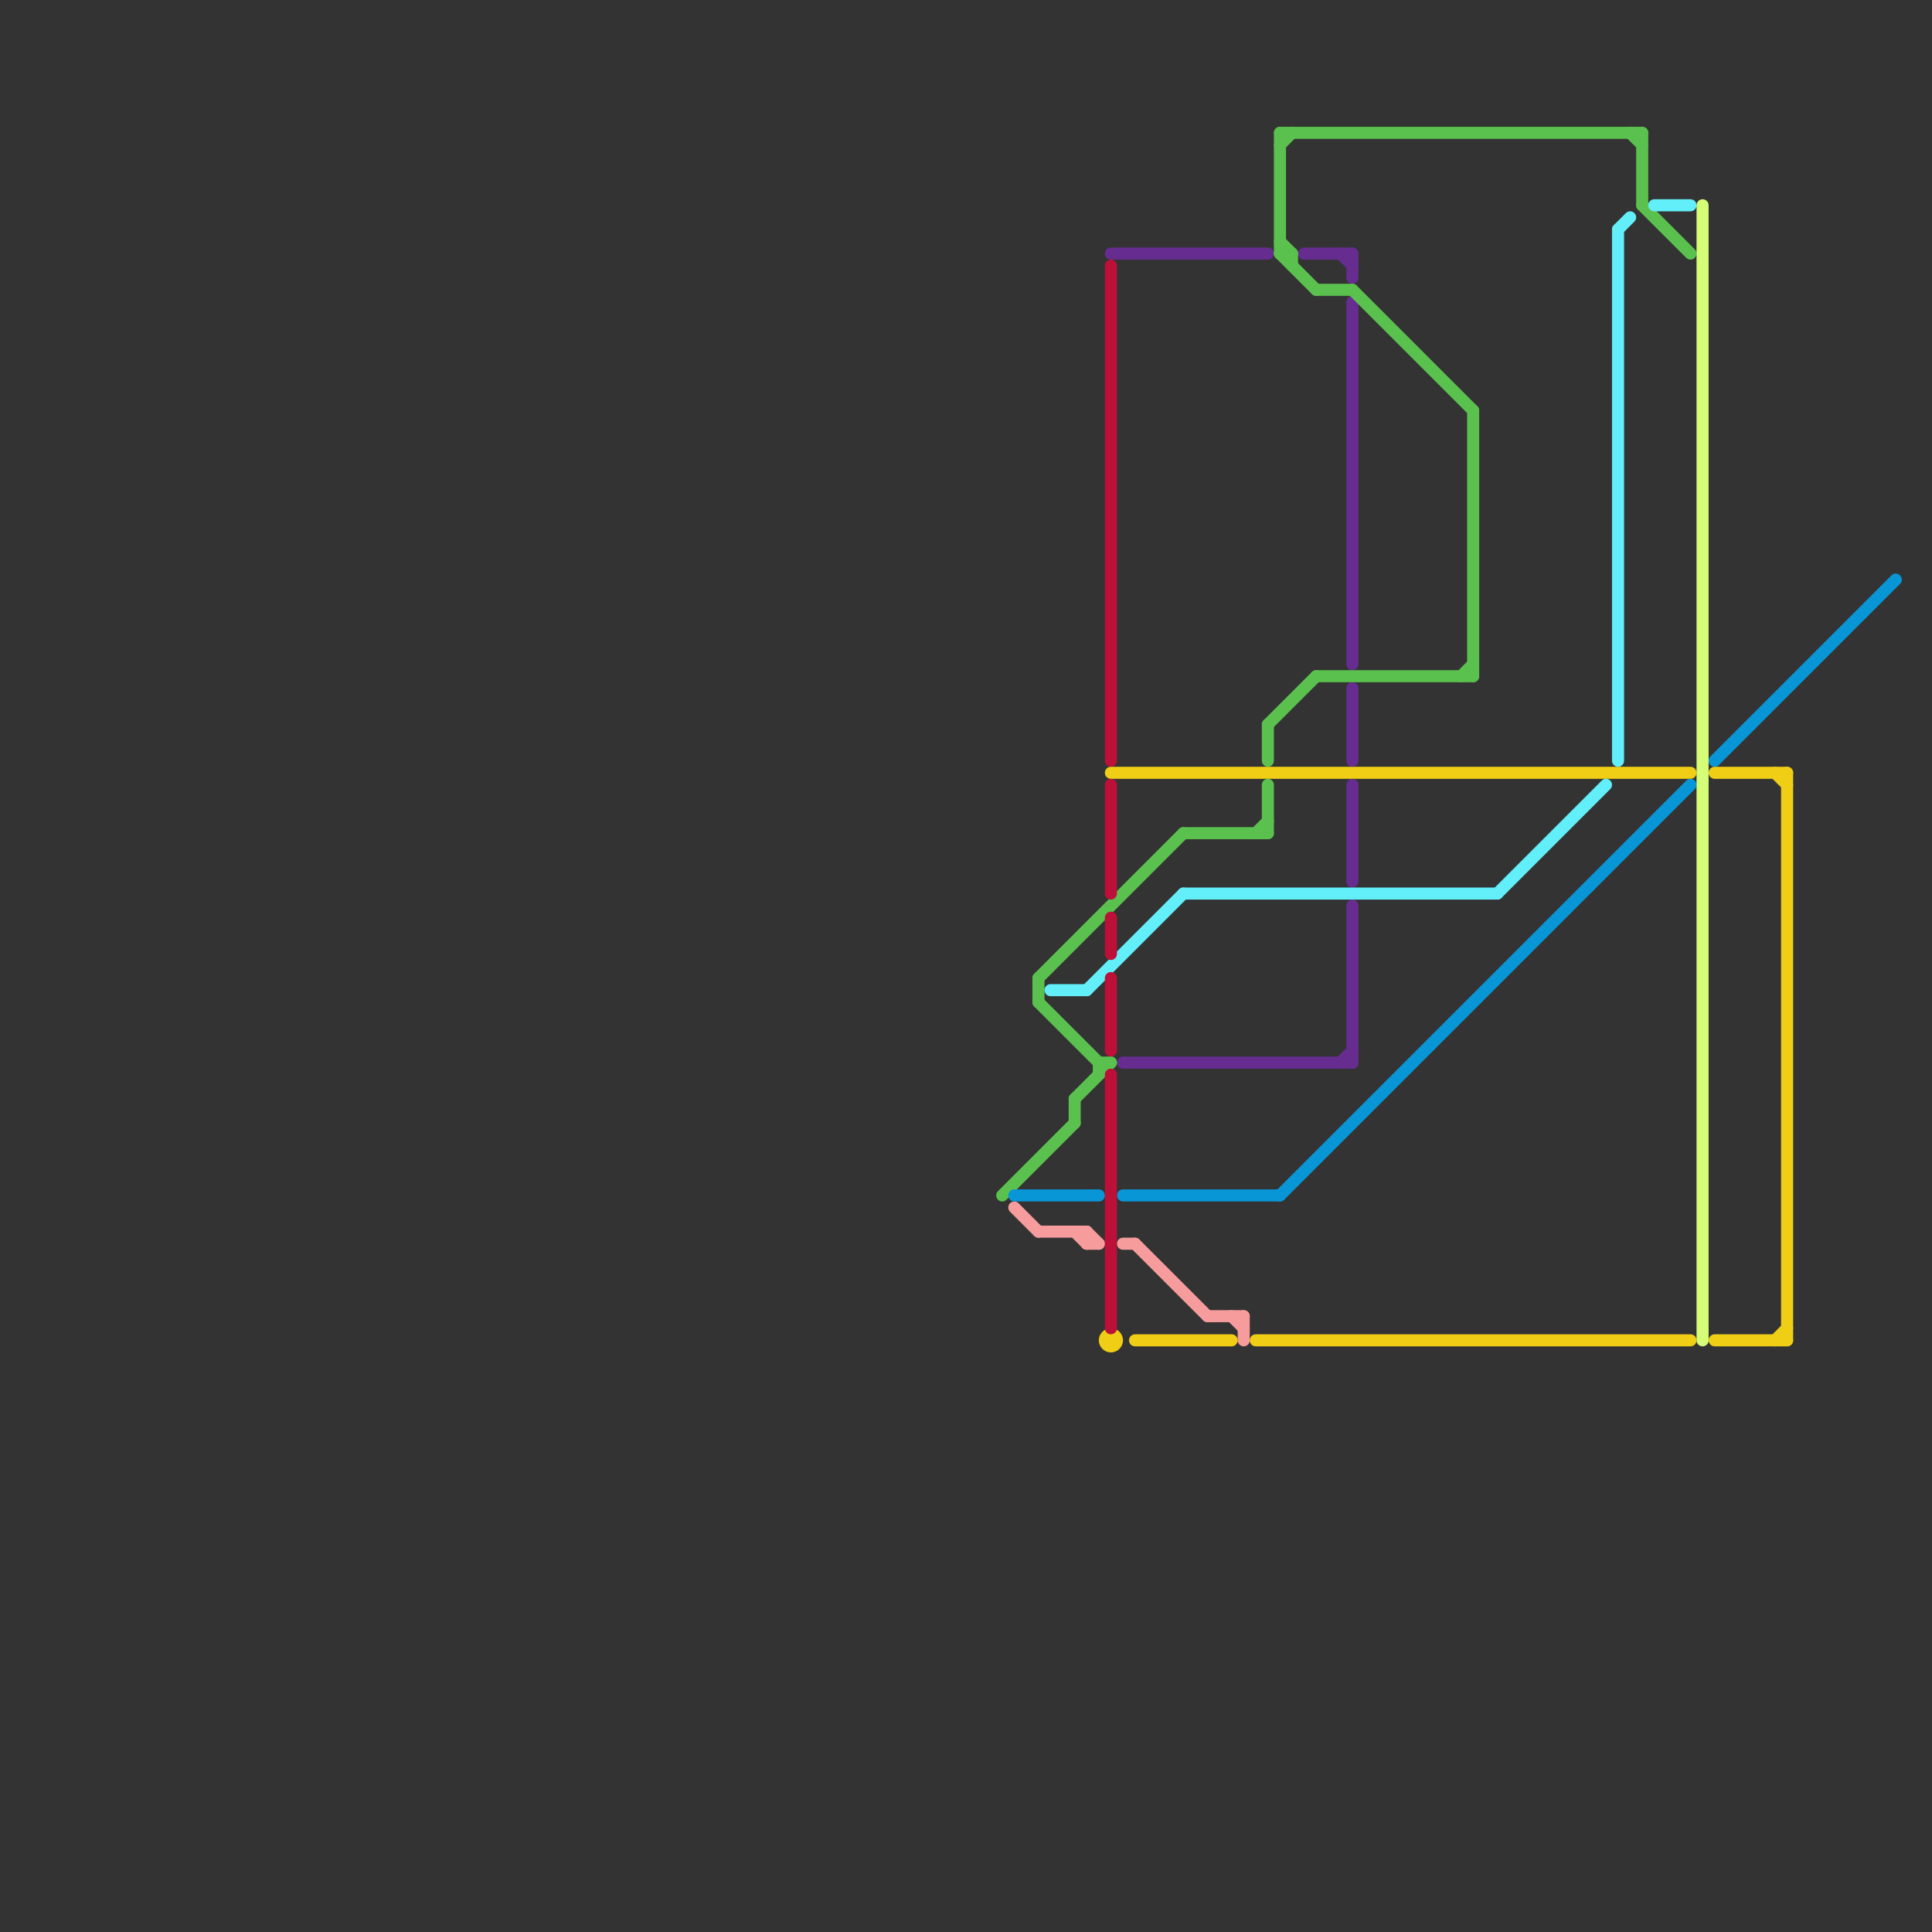 
<svg version="1.1" xmlns="http://www.w3.org/2000/svg" viewBox="0 0 160 160">
<rect x="0" y="0" width="160" height="160" fill="#333333" stroke="none"/>
<style>text { font: 1px Helvetica; font-weight: 600; white-space: pre; dominant-baseline: central; } line { stroke-width: 1; fill: none; stroke-linecap: round; stroke-linejoin: round; } .c0 { stroke: #f79c9c } .c1 { stroke: #f0ce15 } .c2 { stroke: #662c90 } .c3 { stroke: #5bc14e } .c4 { stroke: #62eff9 } .c5 { stroke: #0896d7 } .c6 { stroke: #d5fd77 } .c7 { stroke: #bd1038 }</style><defs><g id="wm-xf"><circle r="1.2" fill="#000"/><circle r="0.9" fill="#fff"/><circle r="0.6" fill="#000"/><circle r="0.3" fill="#fff"/></g><g id="wm"><circle r="0.6" fill="#000"/><circle r="0.3" fill="#fff"/></g></defs><line class="c0" x1="90" y1="103" x2="91" y2="103"/><line class="c0" x1="93" y1="103" x2="94" y2="103"/><line class="c0" x1="90" y1="102" x2="90" y2="103"/><line class="c0" x1="90" y1="102" x2="91" y2="103"/><line class="c0" x1="84" y1="100" x2="86" y2="102"/><line class="c0" x1="94" y1="103" x2="100" y2="109"/><line class="c0" x1="103" y1="109" x2="103" y2="111"/><line class="c0" x1="100" y1="109" x2="103" y2="109"/><line class="c0" x1="102" y1="109" x2="103" y2="110"/><line class="c0" x1="89" y1="102" x2="90" y2="103"/><line class="c0" x1="86" y1="102" x2="90" y2="102"/><line class="c1" x1="104" y1="111" x2="140" y2="111"/><line class="c1" x1="94" y1="111" x2="102" y2="111"/><line class="c1" x1="147" y1="64" x2="148" y2="65"/><line class="c1" x1="148" y1="64" x2="148" y2="111"/><line class="c1" x1="142" y1="111" x2="148" y2="111"/><line class="c1" x1="92" y1="64" x2="140" y2="64"/><line class="c1" x1="147" y1="111" x2="148" y2="110"/><line class="c1" x1="142" y1="64" x2="148" y2="64"/><circle cx="92" cy="111" r="1" fill="#f0ce15" /><line class="c2" x1="112" y1="65" x2="112" y2="73"/><line class="c2" x1="92" y1="21" x2="105" y2="21"/><line class="c2" x1="112" y1="21" x2="112" y2="23"/><line class="c2" x1="111" y1="21" x2="112" y2="22"/><line class="c2" x1="112" y1="25" x2="112" y2="55"/><line class="c2" x1="111" y1="88" x2="112" y2="87"/><line class="c2" x1="93" y1="88" x2="112" y2="88"/><line class="c2" x1="112" y1="57" x2="112" y2="63"/><line class="c2" x1="108" y1="21" x2="112" y2="21"/><line class="c2" x1="112" y1="75" x2="112" y2="88"/><line class="c3" x1="98" y1="69" x2="105" y2="69"/><line class="c3" x1="136" y1="11" x2="136" y2="17"/><line class="c3" x1="106" y1="11" x2="136" y2="11"/><line class="c3" x1="86" y1="81" x2="86" y2="83"/><line class="c3" x1="86" y1="81" x2="98" y2="69"/><line class="c3" x1="136" y1="17" x2="140" y2="21"/><line class="c3" x1="86" y1="83" x2="91" y2="88"/><line class="c3" x1="106" y1="12" x2="107" y2="11"/><line class="c3" x1="121" y1="56" x2="122" y2="55"/><line class="c3" x1="107" y1="21" x2="107" y2="22"/><line class="c3" x1="106" y1="21" x2="107" y2="21"/><line class="c3" x1="106" y1="11" x2="106" y2="21"/><line class="c3" x1="89" y1="91" x2="92" y2="88"/><line class="c3" x1="105" y1="60" x2="109" y2="56"/><line class="c3" x1="106" y1="21" x2="109" y2="24"/><line class="c3" x1="104" y1="69" x2="105" y2="68"/><line class="c3" x1="122" y1="34" x2="122" y2="56"/><line class="c3" x1="109" y1="56" x2="122" y2="56"/><line class="c3" x1="105" y1="65" x2="105" y2="69"/><line class="c3" x1="83" y1="99" x2="89" y2="93"/><line class="c3" x1="106" y1="20" x2="107" y2="21"/><line class="c3" x1="135" y1="11" x2="136" y2="12"/><line class="c3" x1="91" y1="88" x2="92" y2="88"/><line class="c3" x1="109" y1="24" x2="112" y2="24"/><line class="c3" x1="112" y1="24" x2="122" y2="34"/><line class="c3" x1="91" y1="88" x2="91" y2="89"/><line class="c3" x1="89" y1="91" x2="89" y2="93"/><line class="c3" x1="105" y1="60" x2="105" y2="63"/><line class="c4" x1="134" y1="19" x2="135" y2="18"/><line class="c4" x1="98" y1="74" x2="124" y2="74"/><line class="c4" x1="124" y1="74" x2="133" y2="65"/><line class="c4" x1="90" y1="82" x2="98" y2="74"/><line class="c4" x1="87" y1="82" x2="90" y2="82"/><line class="c4" x1="137" y1="17" x2="140" y2="17"/><line class="c4" x1="134" y1="19" x2="134" y2="63"/><line class="c5" x1="93" y1="99" x2="106" y2="99"/><line class="c5" x1="142" y1="63" x2="157" y2="48"/><line class="c5" x1="106" y1="99" x2="140" y2="65"/><line class="c5" x1="84" y1="99" x2="91" y2="99"/><line class="c6" x1="141" y1="17" x2="141" y2="111"/><line class="c7" x1="92" y1="81" x2="92" y2="87"/><line class="c7" x1="92" y1="89" x2="92" y2="110"/><line class="c7" x1="92" y1="76" x2="92" y2="79"/><line class="c7" x1="92" y1="22" x2="92" y2="63"/><line class="c7" x1="92" y1="65" x2="92" y2="74"/>
</svg>
